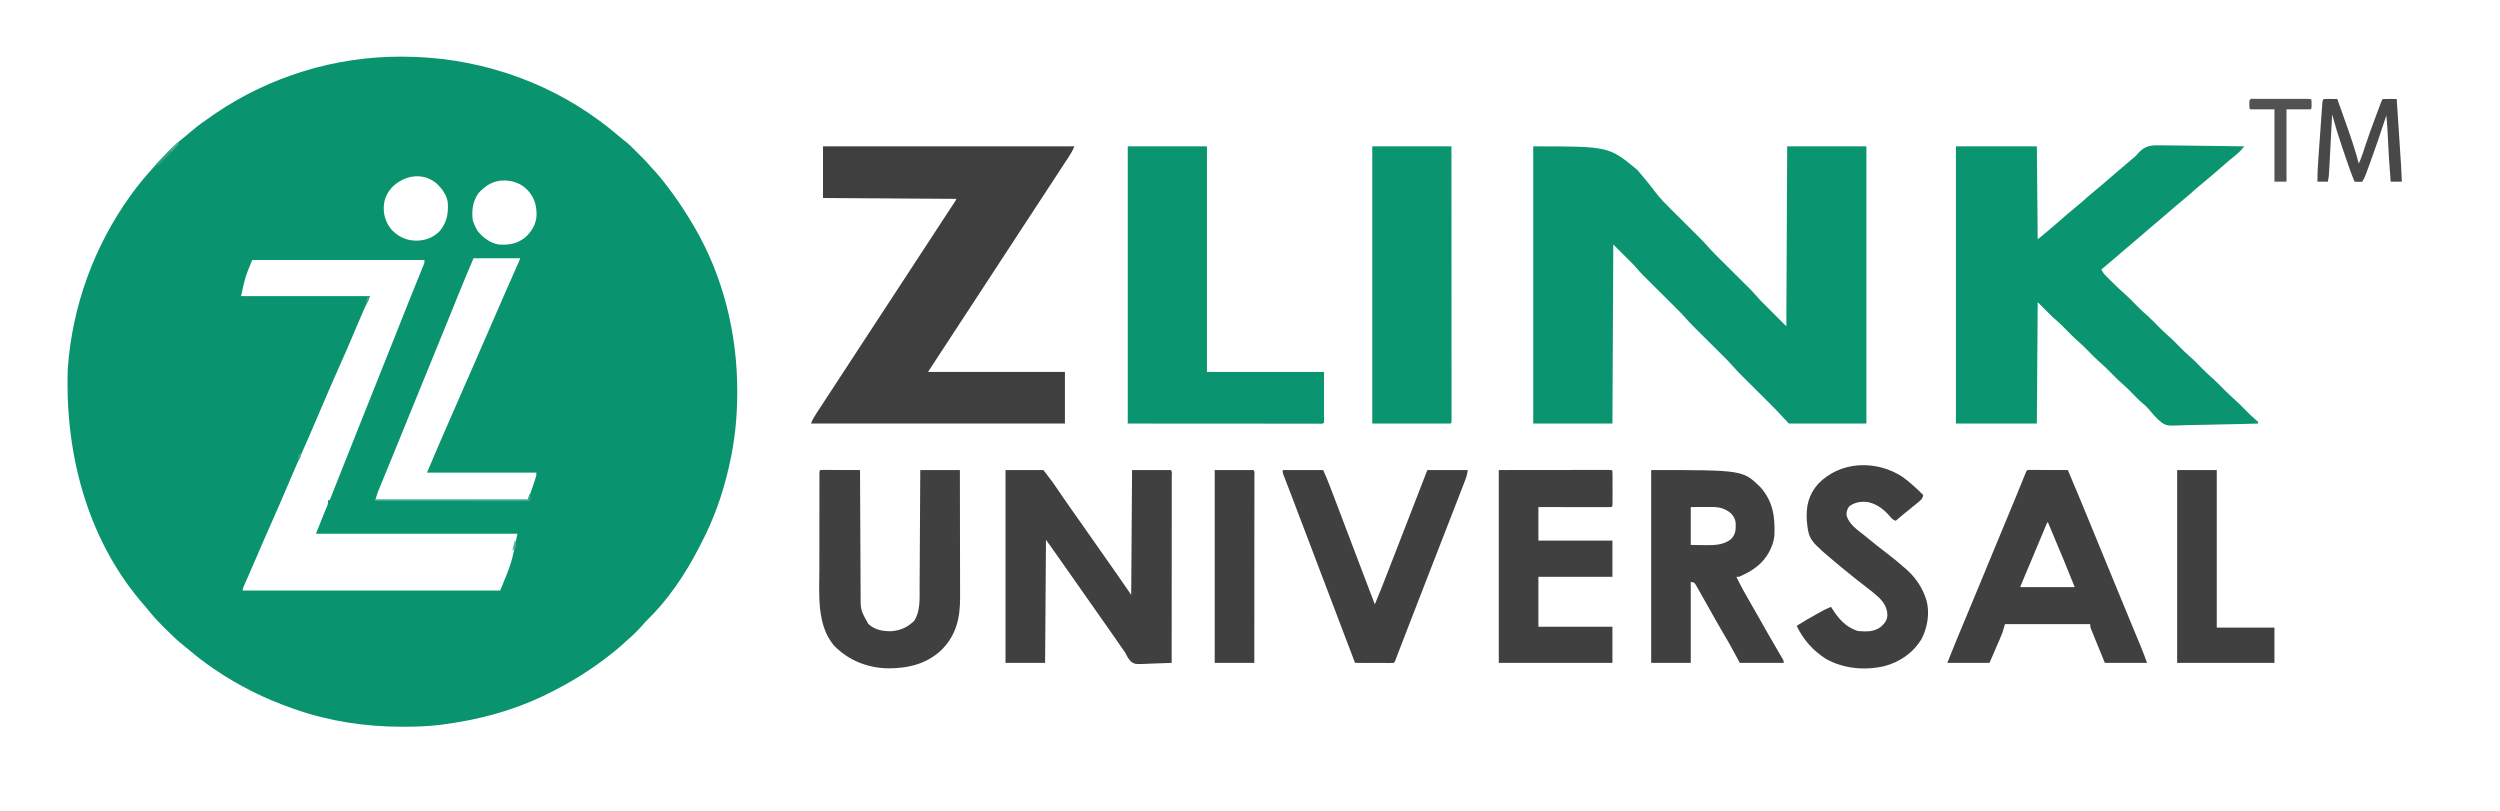 <?xml version="1.0" encoding="UTF-8"?><svg version="1.1" xmlns="http://www.w3.org/2000/svg" width="2904" height="942"><path d="M0 0 C0.881 0.001 1.762 0.001 2.669 0.002 C84.233 0.153 164.928 25.632 230.688 74.188 C231.701 74.925 232.714 75.662 233.758 76.422 C239.687 80.787 245.369 85.369 250.955 90.158 C255.042 93.662 259.218 97.032 263.469 100.336 C266.04 102.481 268.342 104.797 270.688 107.188 C271.788 108.279 272.889 109.369 273.992 110.457 C285.314 121.677 285.314 121.677 290.008 127.234 C292.041 129.598 294.181 131.85 296.312 134.125 C302.95 141.416 308.838 149.258 314.688 157.188 C315.196 157.876 315.704 158.565 316.228 159.274 C324.7 170.838 332.376 182.861 339.688 195.188 C340.16 195.985 340.633 196.782 341.121 197.603 C374.712 254.901 391.183 322.075 391.062 388.25 C391.062 389.332 391.062 390.413 391.062 391.528 C391.007 419.93 388.113 447.492 381.688 475.188 C381.469 476.16 381.25 477.132 381.024 478.134 C374.074 508.789 363.293 538.58 348.626 566.405 C347.673 568.215 346.738 570.035 345.805 571.855 C330.429 601.58 310.462 631.294 286.258 654.621 C284.492 656.382 282.875 658.234 281.25 660.125 C275.868 666.348 270.036 671.999 263.797 677.355 C261.511 679.341 259.29 681.388 257.062 683.438 C250.857 689.021 244.339 694.15 237.688 699.188 C237.028 699.688 236.368 700.188 235.688 700.703 C214.696 716.5 192.296 729.699 168.688 741.188 C167.682 741.677 166.677 742.167 165.641 742.671 C128.719 760.362 88.788 770.641 48.312 775.875 C47.399 775.994 46.486 776.114 45.545 776.237 C31.354 777.973 17.096 778.398 2.812 778.375 C2.059 778.374 1.306 778.373 0.53 778.372 C-41.202 778.261 -82.839 772.007 -122.312 758.188 C-123.304 757.844 -124.295 757.5 -125.316 757.146 C-157.326 745.949 -187.246 731.241 -215.312 712.188 C-216.005 711.72 -216.698 711.253 -217.411 710.771 C-227.794 703.729 -237.561 696.1 -247.136 687.999 C-248.676 686.717 -250.235 685.457 -251.805 684.212 C-258.909 678.556 -265.369 672.44 -271.756 666.004 C-273.436 664.314 -275.125 662.635 -276.816 660.957 C-283.441 654.341 -289.485 647.523 -295.312 640.188 C-296.247 639.086 -297.189 637.989 -298.141 636.902 C-359.702 566.306 -390.357 469.031 -386.562 361.812 C-381.314 289.84 -356.293 220.889 -314.312 162.188 C-313.777 161.439 -313.242 160.69 -312.691 159.918 C-305.444 149.853 -297.578 140.427 -289.312 131.188 C-288.455 130.218 -287.598 129.249 -286.715 128.25 C-275.615 115.897 -264.023 103.419 -250.891 93.207 C-248.456 91.3 -246.123 89.304 -243.794 87.271 C-235.741 80.275 -227.114 74.2 -218.312 68.188 C-217.249 67.455 -216.186 66.723 -215.09 65.969 C-151.815 23.047 -76.431 -0.097 0 0 Z M-10.625 152.5 C-15.508 158.278 -18.678 164.577 -19.312 172.188 C-19.376 172.818 -19.439 173.448 -19.504 174.098 C-20.065 184.064 -16.717 193.729 -10.223 201.258 C-2.128 209.435 6.544 213.548 18.062 213.75 C28.462 213.648 37.322 210.477 44.938 203.211 C53.547 193.256 55.565 182.989 54.883 170.198 C53.982 160.928 48.031 153.143 41.438 146.938 C25.103 133.586 3.038 138.028 -10.625 152.5 Z M90.438 158.625 C83.855 168.263 82.582 177.702 83.688 189.188 C84.582 192.823 85.883 195.917 87.688 199.188 C88.244 200.219 88.801 201.25 89.375 202.312 C95.795 210.294 103.495 216.186 113.688 218.188 C125.585 219.112 135.522 217.492 144.91 209.812 C152.202 203.145 157.147 195.146 157.926 185.121 C158.177 173.277 155.781 164.04 147.688 155.188 C140.221 147.452 131.312 144.1 120.688 143.812 C107.726 143.748 98.964 149.388 90.438 158.625 Z M84.688 234.188 C77.545 251.1 70.496 268.039 63.625 285.062 C63.273 285.935 62.92 286.808 62.557 287.708 C62.021 289.036 62.021 289.036 61.474 290.392 C60.738 292.216 60.002 294.039 59.266 295.863 C58.895 296.781 58.524 297.699 58.143 298.645 C53.748 309.525 49.312 320.388 44.875 331.25 C44.457 332.273 44.039 333.296 43.609 334.35 C41.482 339.558 39.355 344.765 37.227 349.972 C33.087 360.105 28.949 370.24 24.812 380.375 C24.403 381.377 23.994 382.379 23.573 383.411 C18.792 395.123 14.015 406.836 9.242 418.551 C8.785 419.673 8.328 420.795 7.857 421.952 C5.551 427.611 3.247 433.271 0.943 438.931 C-3.716 450.375 -8.387 461.815 -13.078 473.246 C-14.462 476.623 -15.846 480 -17.23 483.377 C-18.11 485.521 -18.991 487.666 -19.874 489.809 C-21.091 492.766 -22.304 495.725 -23.516 498.684 C-23.873 499.548 -24.23 500.412 -24.598 501.302 C-24.928 502.11 -25.258 502.919 -25.599 503.752 C-25.883 504.444 -26.168 505.136 -26.461 505.849 C-27.575 508.907 -28.418 512.058 -29.312 515.188 C29.098 515.188 87.507 515.188 147.688 515.188 C150.342 508.55 152.814 502.049 154.938 495.25 C155.206 494.414 155.474 493.578 155.75 492.717 C156.003 491.914 156.255 491.112 156.516 490.285 C156.742 489.569 156.967 488.852 157.2 488.114 C157.81 486.034 157.81 486.034 157.688 483.188 C115.778 483.188 73.868 483.188 30.688 483.188 C37.003 468.261 43.313 453.345 49.812 438.5 C50.538 436.84 51.263 435.179 51.989 433.519 C53.482 430.1 54.976 426.682 56.47 423.263 C58.626 418.33 60.777 413.394 62.926 408.457 C70.549 390.947 78.203 373.452 85.89 355.97 C91.198 343.894 96.463 331.8 101.688 319.688 C107.411 306.417 113.186 293.169 119 279.938 C119.38 279.072 119.76 278.207 120.152 277.316 C123.85 268.9 127.554 260.486 131.27 252.078 C132.053 250.304 132.053 250.304 132.852 248.493 C133.797 246.354 134.744 244.215 135.693 242.077 C136.096 241.165 136.499 240.252 136.914 239.312 C137.26 238.531 137.607 237.75 137.963 236.945 C138.751 235.35 138.751 235.35 138.688 234.188 C120.868 234.188 103.047 234.188 84.688 234.188 Z M-172.312 236.188 C-180.45 255.839 -180.45 255.839 -185.312 278.188 C-135.812 278.188 -86.312 278.188 -35.312 278.188 C-38.778 285.613 -38.778 285.613 -42.312 293.188 C-43.952 296.926 -45.575 300.664 -47.168 304.422 C-47.592 305.415 -48.015 306.409 -48.452 307.432 C-49.346 309.527 -50.238 311.622 -51.129 313.717 C-63.44 342.643 -63.44 342.643 -69.812 356.875 C-77.858 374.847 -85.64 392.931 -93.383 411.035 C-95.213 415.315 -97.044 419.595 -98.875 423.875 C-99.336 424.953 -99.797 426.031 -100.272 427.141 C-105.638 439.68 -111.044 452.194 -116.637 464.634 C-121.837 476.257 -126.81 487.978 -131.812 499.688 C-137.783 513.661 -143.774 527.617 -149.99 541.483 C-155.899 554.681 -161.593 567.972 -167.316 581.252 C-169.604 586.557 -171.909 591.854 -174.223 597.148 C-175.131 599.229 -176.038 601.31 -176.946 603.391 C-177.52 604.705 -178.095 606.019 -178.672 607.332 C-179.462 609.13 -180.247 610.93 -181.031 612.73 C-181.474 613.741 -181.917 614.752 -182.373 615.794 C-183.434 618.069 -183.434 618.069 -183.312 620.188 C-84.642 620.188 14.027 620.188 115.688 620.188 C129.116 587.711 129.116 587.711 135.688 554.188 C58.468 554.188 -18.753 554.188 -98.312 554.188 C-95.013 545.938 -91.713 537.688 -88.312 529.188 C-84.142 519.668 -84.142 519.668 -84.312 515.188 C-83.653 515.188 -82.993 515.188 -82.312 515.188 C-82.098 514.646 -81.884 514.104 -81.663 513.546 C-71.674 488.283 -61.666 463.029 -51.562 437.812 C-39.094 406.691 -26.707 375.538 -14.314 344.387 C1.744 304.022 1.744 304.022 9.508 284.609 C9.78 283.929 10.052 283.249 10.332 282.548 C15.78 268.923 21.286 255.322 26.808 241.727 C27.851 239.163 27.851 239.163 27.688 236.188 C-38.312 236.188 -104.312 236.188 -172.312 236.188 Z " fill="#09946F" transform="translate(465.312,65.812)"/><path d="M0 0 C88 0 88 0 121.062 27.5 C128.307 36.056 135.204 44.238 141.848 53.155 C147.476 60.596 153.988 67.117 160.601 73.676 C162.194 75.256 163.783 76.839 165.372 78.423 C168.745 81.785 172.122 85.143 175.5 88.5 C179.42 92.396 183.338 96.294 187.252 100.196 C188.804 101.742 190.36 103.285 191.916 104.828 C196.501 109.39 200.936 114.008 205.145 118.92 C208.789 123.005 212.715 126.822 216.601 130.676 C218.194 132.256 219.783 133.839 221.372 135.423 C224.745 138.785 228.122 142.143 231.5 145.5 C235.42 149.396 239.338 153.294 243.252 157.196 C244.804 158.742 246.36 160.285 247.916 161.828 C248.883 162.792 249.851 163.756 250.818 164.721 C251.652 165.549 252.486 166.378 253.345 167.232 C256.682 170.711 259.825 174.372 263 178 C273.23 188.23 283.46 198.46 294 209 C294.33 140.03 294.66 71.06 295 0 C325.36 0 355.72 0 387 0 C387 106.26 387 212.52 387 322 C357.3 322 327.6 322 297 322 C291.72 316.39 286.44 310.78 281 305 C277.298 301.236 273.59 297.492 269.84 293.777 C268.87 292.812 267.901 291.847 266.932 290.881 C263.937 287.897 260.937 284.917 257.938 281.938 C254.419 278.443 250.902 274.946 247.389 271.445 C246.01 270.072 244.627 268.701 243.244 267.331 C239.569 263.671 235.95 260.015 232.574 256.074 C228.429 251.25 223.913 246.8 219.399 242.324 C217.806 240.744 216.217 239.161 214.628 237.577 C211.255 234.215 207.878 230.857 204.5 227.5 C200.58 223.604 196.662 219.706 192.748 215.804 C191.196 214.258 189.64 212.715 188.084 211.172 C183.499 206.61 179.064 201.992 174.855 197.08 C171.211 192.995 167.285 189.178 163.399 185.324 C161.806 183.744 160.217 182.161 158.628 180.577 C155.255 177.215 151.878 173.857 148.5 170.5 C144.58 166.604 140.662 162.706 136.748 158.804 C135.196 157.258 133.64 155.715 132.084 154.172 C131.117 153.208 130.149 152.244 129.182 151.279 C128.348 150.451 127.514 149.622 126.655 148.768 C123.318 145.289 120.175 141.628 117 138 C109.08 130.08 101.16 122.16 93 114 C92.67 182.64 92.34 251.28 92 322 C61.64 322 31.28 322 0 322 C0 215.74 0 109.48 0 0 Z " fill="#0A9470" transform="translate(1781,170)"/><path d="M0 0 C31.02 0 62.04 0 94 0 C94.33 35.64 94.66 71.28 95 108 C104.246 100.442 104.246 100.442 113.312 92.688 C114.595 91.571 115.877 90.455 117.16 89.34 C117.797 88.785 118.434 88.231 119.09 87.66 C126.234 81.451 133.396 75.272 140.75 69.312 C145.132 65.757 149.317 62.032 153.488 58.234 C156.002 55.999 158.573 53.866 161.188 51.75 C166.327 47.589 171.323 43.283 176.309 38.941 C180.892 34.952 185.511 31.01 190.156 27.094 C194.639 23.312 199.095 19.5 203.541 15.674 C204.627 14.74 205.728 13.824 206.842 12.924 C209.128 10.973 209.128 10.973 211.309 8.308 C216.999 2.066 222.119 -0.618 230.609 -1.17 C236.409 -1.311 242.189 -1.214 247.988 -1.074 C250.503 -1.054 253.018 -1.038 255.533 -1.027 C261.445 -0.99 267.354 -0.903 273.264 -0.792 C280.665 -0.656 288.066 -0.598 295.467 -0.537 C308.646 -0.42 321.823 -0.234 335 0 C331.887 3.797 329.011 7.018 325.125 10.062 C320.556 13.717 316.098 17.468 311.688 21.312 C310.405 22.428 309.122 23.544 307.84 24.66 C307.203 25.215 306.566 25.769 305.91 26.34 C298.766 32.549 291.604 38.728 284.25 44.688 C279.868 48.243 275.683 51.968 271.512 55.766 C268.998 58.001 266.427 60.134 263.812 62.25 C258.673 66.411 253.677 70.717 248.691 75.059 C244.632 78.592 240.551 82.094 236.438 85.562 C231.963 89.336 227.505 93.126 223.062 96.938 C222.482 97.436 221.901 97.934 221.303 98.447 C219.535 99.965 217.767 101.482 216 103 C208.657 109.306 201.305 115.599 193.91 121.843 C189.2 125.822 184.518 129.833 179.844 133.854 C176.257 136.936 172.64 139.98 169 143 C170.509 146.541 172.571 148.816 175.289 151.52 C176.149 152.377 177.009 153.235 177.895 154.119 C178.796 155.008 179.697 155.897 180.625 156.812 C181.503 157.69 182.381 158.567 183.285 159.471 C187.738 163.893 192.262 168.148 197.021 172.237 C201.661 176.37 205.935 180.899 210.289 185.328 C214.395 189.477 218.578 193.423 223.004 197.227 C227.428 201.157 231.5 205.463 235.645 209.684 C239.003 213.079 242.379 216.384 246 219.5 C251.166 223.944 255.873 228.825 260.645 233.684 C263.993 237.069 267.357 240.364 270.969 243.469 C276.374 248.119 281.293 253.247 286.289 258.328 C290.395 262.477 294.578 266.423 299.004 270.227 C303.428 274.157 307.5 278.463 311.645 282.684 C314.992 286.068 318.354 289.362 321.965 292.465 C326.572 296.428 330.804 300.732 335.062 305.062 C341.352 311.471 341.352 311.471 348.059 317.434 C349.029 318.281 350 319.127 351 320 C351 320.66 351 321.32 351 322 C336.987 322.447 322.976 322.779 308.958 322.984 C302.446 323.083 295.939 323.217 289.43 323.433 C283.134 323.642 276.842 323.754 270.543 323.803 C268.155 323.837 265.767 323.905 263.38 324.009 C243.772 324.824 243.772 324.824 235.448 317.89 C231.309 313.962 227.628 309.729 224.015 305.32 C220.987 301.834 217.536 298.951 214 296 C212.575 294.634 211.164 293.253 209.781 291.844 C209.076 291.131 208.371 290.418 207.645 289.684 C206.215 288.228 204.785 286.772 203.355 285.316 C200.007 281.931 196.643 278.636 193.031 275.531 C187.626 270.881 182.707 265.753 177.711 260.672 C173.605 256.523 169.422 252.577 164.996 248.773 C160.572 244.843 156.5 240.537 152.355 236.316 C149.007 232.931 145.643 229.636 142.031 226.531 C136.626 221.881 131.707 216.753 126.711 211.672 C125.961 210.914 125.21 210.156 124.438 209.375 C123.776 208.702 123.115 208.029 122.434 207.336 C119.067 204.104 115.512 201.073 112 198 C106.39 192.39 100.78 186.78 95 181 C94.67 227.53 94.34 274.06 94 322 C62.98 322 31.96 322 0 322 C0 215.74 0 109.48 0 0 Z " fill="#0A9570" transform="translate(2272,170)"/><path d="M0 0 C96.36 0 192.72 0 292 0 C290.202 4.495 288.081 8.191 285.438 12.188 C284.723 13.279 284.723 13.279 283.995 14.393 C282.924 16.028 281.852 17.662 280.778 19.295 C278.876 22.188 276.982 25.086 275.09 27.984 C272.213 32.39 269.334 36.793 266.453 41.195 C262.871 46.668 259.292 52.142 255.713 57.617 C248.581 68.529 241.44 79.436 234.295 90.339 C226.552 102.154 218.821 113.975 211.093 125.798 C206.853 132.285 202.611 138.771 198.37 145.257 C194.853 150.636 191.336 156.015 187.82 161.395 C179.985 173.381 172.144 185.362 164.295 197.339 C155.854 210.22 147.426 223.109 139 236 C133.39 244.58 127.78 253.16 122 262 C174.47 262 226.94 262 281 262 C281 281.8 281 301.6 281 322 C183.65 322 86.3 322 -14 322 C-12.202 317.505 -10.081 313.809 -7.438 309.812 C-6.961 309.085 -6.485 308.357 -5.995 307.607 C-4.924 305.972 -3.852 304.338 -2.778 302.705 C-0.876 299.812 1.018 296.914 2.91 294.016 C5.784 289.614 8.66 285.215 11.539 280.816 C15.861 274.212 20.181 267.606 24.5 261 C25.917 258.833 27.333 256.667 28.75 254.5 C29.451 253.428 30.152 252.355 30.875 251.25 C33 248 35.125 244.75 37.25 241.5 C38.302 239.892 38.302 239.892 39.375 238.251 C40.793 236.082 42.211 233.913 43.629 231.743 C47.147 226.364 50.663 220.985 54.18 215.605 C62.015 203.619 69.856 191.638 77.705 179.661 C85.448 167.846 93.179 156.025 100.907 144.202 C104.438 138.801 107.969 133.4 111.5 128 C112.917 125.833 114.333 123.667 115.75 121.5 C124.25 108.5 124.25 108.5 126.379 105.244 C127.783 103.097 129.186 100.95 130.59 98.803 C133.923 93.703 137.258 88.605 140.598 83.509 C142.184 81.09 143.769 78.67 145.354 76.25 C146.113 75.091 146.873 73.932 147.633 72.774 C148.683 71.173 149.732 69.571 150.781 67.969 C151.38 67.055 151.979 66.142 152.596 65.201 C154.006 63.075 154.006 63.075 155 61 C78.275 60.505 78.275 60.505 0 60 C0 40.2 0 20.4 0 0 Z " fill="#3F3F3F" transform="translate(956,170)"/><path d="M0 0 C30.36 0 60.72 0 92 0 C92 86.46 92 172.92 92 262 C136.88 262 181.76 262 228 262 C228 281.47 228 300.94 228 321 C226.126 322.874 223.422 322.123 220.929 322.129 C220.049 322.126 219.169 322.123 218.262 322.12 C217.336 322.121 216.411 322.122 215.457 322.123 C212.321 322.125 209.185 322.119 206.049 322.114 C203.776 322.113 201.503 322.113 199.23 322.114 C193.12 322.114 187.01 322.108 180.9 322.101 C175.176 322.096 169.451 322.095 163.727 322.095 C146.964 322.089 130.201 322.075 113.438 322.062 C76.003 322.042 38.569 322.021 0 322 C0 215.74 0 109.48 0 0 Z " fill="#0A9570" transform="translate(1310,170)"/><path d="M0 0 C30.36 0 60.72 0 92 0 C92.022 40.876 92.04 81.753 92.051 122.629 C92.052 127.45 92.054 132.271 92.055 137.091 C92.055 138.051 92.055 139.011 92.056 139.999 C92.06 155.56 92.068 171.121 92.077 186.682 C92.086 202.637 92.092 218.592 92.094 234.546 C92.095 244.399 92.1 254.253 92.108 264.106 C92.113 270.853 92.115 277.6 92.114 284.347 C92.113 288.246 92.114 292.145 92.119 296.043 C92.125 300.26 92.123 304.477 92.12 308.693 C92.123 309.939 92.126 311.186 92.129 312.469 C92.127 313.59 92.125 314.71 92.123 315.864 C92.123 316.839 92.124 317.813 92.124 318.818 C92 321 92 321 91 322 C60.97 322 30.94 322 0 322 C0 215.74 0 109.48 0 0 Z " fill="#0A9570" transform="translate(1594,170)"/><path d="M0 0 C14.52 0 29.04 0 44 0 C55.398 14.818 55.398 14.818 60.25 22.062 C61.357 23.697 62.465 25.331 63.574 26.965 C64.135 27.792 64.697 28.62 65.275 29.472 C68.17 33.714 71.114 37.92 74.062 42.125 C74.649 42.961 75.235 43.797 75.839 44.658 C80.036 50.638 84.249 56.607 88.466 62.573 C95.275 72.212 102.029 81.89 108.791 91.562 C110.569 94.104 112.347 96.646 114.125 99.188 C114.707 100.019 115.289 100.851 115.888 101.708 C119.596 107.005 123.324 112.287 127.062 117.562 C133.458 126.651 139.725 135.829 146 145 C146.495 73.225 146.495 73.225 147 0 C161.85 0 176.7 0 192 0 C193.855 1.855 193.123 4.497 193.129 6.966 C193.126 7.83 193.123 8.695 193.12 9.586 C193.122 10.953 193.122 10.953 193.123 12.348 C193.125 15.427 193.119 18.506 193.114 21.584 C193.113 23.781 193.113 25.979 193.114 28.176 C193.114 34.161 193.108 40.146 193.101 46.132 C193.095 52.379 193.095 58.626 193.093 64.874 C193.091 75.366 193.084 85.859 193.075 96.351 C193.066 107.161 193.059 117.97 193.055 128.779 C193.055 129.445 193.054 130.111 193.054 130.797 C193.053 134.137 193.052 137.477 193.05 140.817 C193.04 168.545 193.022 196.272 193 224 C186.757 224.298 180.517 224.515 174.268 224.659 C172.146 224.719 170.025 224.801 167.905 224.905 C150.782 225.726 150.782 225.726 146.185 222.874 C142.876 219.773 140.973 216.02 139 212 C137.71 210.111 136.395 208.239 135.043 206.395 C133.756 204.535 132.471 202.675 131.188 200.812 C129.788 198.791 128.388 196.771 126.988 194.75 C126.31 193.77 125.631 192.791 124.932 191.781 C122.266 187.944 119.575 184.126 116.875 180.312 C109.613 170.049 102.413 159.742 95.209 149.438 C88.673 140.092 82.128 130.752 75.543 121.439 C71.088 115.135 66.662 108.809 62.246 102.477 C57.218 95.278 52.105 88.147 47 81 C46.67 128.19 46.34 175.38 46 224 C30.82 224 15.64 224 0 224 C0 150.08 0 76.16 0 0 Z " fill="#404040" transform="translate(1168,546)"/><path d="M0 0 C106.444 0 106.444 0 127 20 C141.48 36.549 143.971 53.975 143.195 75.124 C142.807 80.848 141.426 85.781 139 91 C138.553 91.968 138.105 92.936 137.645 93.934 C129.965 109.108 117.298 117.455 102 124 C101.01 124 100.02 124 99 124 C103.967 134.489 109.546 144.523 115.442 154.518 C119.728 161.792 123.898 169.121 128 176.5 C133.315 186.052 138.755 195.523 144.295 204.947 C146.855 209.305 149.406 213.668 151.902 218.062 C152.308 218.775 152.714 219.488 153.133 220.223 C154 222 154 222 154 224 C137.17 224 120.34 224 103 224 C99.04 216.74 95.08 209.48 91 202 C88.73 198.045 86.453 194.107 84.125 190.188 C79.289 181.974 74.57 173.705 69.938 165.375 C65.292 157.059 60.636 148.75 55.875 140.5 C55.076 139.083 55.076 139.083 54.261 137.638 C53.76 136.778 53.259 135.918 52.742 135.031 C52.308 134.274 51.873 133.517 51.425 132.736 C49.927 130.56 49.927 130.56 46 130 C46 161.02 46 192.04 46 224 C30.82 224 15.64 224 0 224 C0 150.08 0 76.16 0 0 Z M46 43 C46 57.52 46 72.04 46 87 C52.806 87.093 52.806 87.093 59.75 87.188 C61.155 87.215 62.56 87.242 64.007 87.27 C74.153 87.337 84.931 86.858 93 80 C98.186 74.254 98.29 69.68 98.215 62.168 C97.863 56.982 96.062 54.275 92.812 50.375 C85.73 44.395 78.888 42.865 69.73 42.902 C68.484 42.905 67.238 42.907 65.954 42.91 C64.381 42.919 62.808 42.928 61.188 42.938 C56.176 42.958 51.164 42.979 46 43 Z " fill="#404040" transform="translate(1918,546)"/><path d="M0 0 C0.833 0.002 1.665 0.004 2.523 0.007 C3.464 0.007 4.405 0.007 5.375 0.007 C6.398 0.012 7.42 0.017 8.474 0.023 C9.516 0.024 10.558 0.025 11.631 0.027 C14.974 0.033 18.316 0.045 21.658 0.058 C23.918 0.063 26.177 0.067 28.437 0.071 C33.99 0.082 39.543 0.099 45.095 0.12 C54.263 21.74 63.296 43.409 72.165 65.153 C77.648 78.595 83.172 92.018 88.72 105.433 C94.855 120.265 100.971 135.105 107.053 149.959 C111.073 159.776 115.112 169.586 119.174 179.386 C119.604 180.426 120.035 181.466 120.479 182.537 C122.584 187.62 124.691 192.702 126.802 197.782 C127.572 199.64 128.342 201.497 129.111 203.355 C129.455 204.18 129.799 205.006 130.154 205.856 C132.652 211.898 134.855 217.96 137.095 224.12 C120.925 224.12 104.755 224.12 88.095 224.12 C85.29 217.252 82.485 210.384 79.595 203.308 C78.264 200.06 78.264 200.06 76.906 196.746 C76.208 195.031 75.511 193.316 74.814 191.601 C74.264 190.263 74.264 190.263 73.702 188.899 C73.184 187.621 73.184 187.621 72.656 186.316 C72.354 185.577 72.052 184.837 71.741 184.076 C71.095 182.12 71.095 182.12 71.095 179.12 C38.425 179.12 5.755 179.12 -27.905 179.12 C-28.895 182.42 -29.885 185.72 -30.905 189.12 C-32.054 192.029 -33.226 194.891 -34.479 197.753 C-34.771 198.431 -35.062 199.109 -35.363 199.808 C-36.433 202.289 -37.513 204.767 -38.592 207.245 C-42.212 215.598 -42.212 215.598 -45.905 224.12 C-62.075 224.12 -78.245 224.12 -94.905 224.12 C-88.927 208.983 -82.768 193.938 -76.467 178.933 C-70.045 163.639 -63.666 148.329 -57.342 132.995 C-56.946 132.035 -56.55 131.075 -56.142 130.085 C-55.343 128.15 -54.545 126.214 -53.747 124.278 C-53.354 123.326 -52.961 122.374 -52.557 121.394 C-51.971 119.973 -51.971 119.973 -51.373 118.524 C-47.397 108.884 -43.402 99.252 -39.405 89.62 C-33.638 75.722 -27.881 61.82 -22.136 47.913 C-21.334 45.972 -20.532 44.031 -19.73 42.091 C-18.6 39.357 -17.471 36.624 -16.342 33.89 C-15.981 33.015 -15.619 32.14 -15.246 31.239 C-13.276 26.466 -11.32 21.687 -9.377 16.903 C-8.964 15.886 -8.55 14.868 -8.124 13.82 C-7.325 11.854 -6.528 9.888 -5.734 7.92 C-5.378 7.044 -5.022 6.167 -4.655 5.264 C-4.183 4.097 -4.183 4.097 -3.701 2.907 C-2.475 0.156 -2.475 0.156 0 0 Z M21.095 61.12 C20.618 62.261 20.141 63.401 19.649 64.576 C18.217 67.998 16.785 71.42 15.353 74.841 C13.717 78.749 12.082 82.656 10.447 86.563 C6.641 95.66 2.832 104.755 -0.994 113.843 C-1.603 115.289 -2.211 116.736 -2.82 118.183 C-3.943 120.852 -5.068 123.521 -6.194 126.189 C-6.689 127.365 -7.184 128.541 -7.694 129.753 C-8.124 130.773 -8.554 131.793 -8.997 132.843 C-9.966 134.867 -9.966 134.867 -9.905 136.12 C10.885 136.12 31.675 136.12 53.095 136.12 C46.916 120.612 46.916 120.612 40.552 105.183 C40.176 104.285 39.8 103.387 39.412 102.463 C38.246 99.681 37.077 96.901 35.908 94.12 C35.119 92.241 34.331 90.363 33.543 88.484 C32.406 85.775 31.27 83.066 30.133 80.358 C27.442 73.95 24.762 67.538 22.095 61.12 C21.765 61.12 21.435 61.12 21.095 61.12 Z " fill="#404040" transform="translate(2356.905,545.88)"/><path d="M0 0 C1.222 0.003 1.222 0.003 2.47 0.007 C3.39 0.007 4.311 0.007 5.26 0.007 C6.261 0.012 7.262 0.017 8.294 0.023 C9.313 0.024 10.333 0.025 11.383 0.027 C14.654 0.033 17.925 0.045 21.196 0.058 C23.407 0.063 25.619 0.067 27.831 0.071 C33.265 0.082 38.699 0.099 44.133 0.12 C44.137 0.918 44.14 1.716 44.143 2.539 C44.225 21.996 44.317 41.452 44.421 60.909 C44.471 70.319 44.517 79.728 44.555 89.137 C44.588 97.343 44.628 105.548 44.676 113.753 C44.701 118.094 44.723 122.435 44.737 126.776 C44.75 130.87 44.772 134.964 44.801 139.058 C44.81 140.553 44.816 142.047 44.818 143.542 C44.675 162.685 44.675 162.685 53.735 178.835 C61.178 185.786 70.412 187.481 80.356 187.331 C91.168 186.51 99.231 182.81 107.008 175.37 C114.473 163.954 113.285 149.097 113.339 136.01 C113.348 134.521 113.358 133.032 113.369 131.542 C113.396 127.533 113.417 123.523 113.437 119.514 C113.459 115.311 113.486 111.108 113.513 106.906 C113.563 98.962 113.608 91.019 113.651 83.075 C113.7 74.026 113.755 64.976 113.81 55.926 C113.924 37.324 114.03 18.722 114.133 0.12 C129.313 0.12 144.493 0.12 160.133 0.12 C160.179 21.001 160.215 41.881 160.237 62.761 C160.247 72.458 160.261 82.154 160.284 91.85 C160.304 100.307 160.317 108.763 160.322 117.22 C160.324 121.693 160.33 126.165 160.345 130.638 C160.359 134.859 160.363 139.079 160.36 143.3 C160.36 144.839 160.364 146.378 160.372 147.917 C160.484 171.43 156.134 191.35 139.383 208.495 C122.091 225.39 99.687 230.652 76.237 230.474 C52.56 229.894 30.672 221.174 14.008 204.12 C-6.314 180.17 -3.181 144.838 -3.102 115.441 C-3.093 111.411 -3.095 107.381 -3.096 103.351 C-3.095 96.613 -3.086 89.875 -3.072 83.138 C-3.057 75.346 -3.051 67.554 -3.052 59.763 C-3.053 51.433 -3.046 43.104 -3.037 34.775 C-3.035 32.381 -3.034 29.986 -3.033 27.592 C-3.032 23.85 -3.026 20.108 -3.016 16.366 C-3.013 14.99 -3.012 13.615 -3.013 12.24 C-3.013 10.372 -3.007 8.504 -3 6.635 C-2.999 5.588 -2.997 4.541 -2.995 3.462 C-2.815 0.181 -2.815 0.181 0 0 Z " fill="#404040" transform="translate(954.867,545.88)"/><path d="M0 0 C21.594 -0.021 43.189 -0.041 65.438 -0.062 C72.268 -0.072 79.098 -0.081 86.135 -0.09 C94.445 -0.095 94.445 -0.095 98.33 -0.095 C101.056 -0.097 103.782 -0.1 106.508 -0.106 C110.626 -0.114 114.743 -0.114 118.861 -0.114 C120.085 -0.117 121.308 -0.121 122.569 -0.124 C123.67 -0.123 124.772 -0.122 125.906 -0.12 C126.872 -0.121 127.837 -0.122 128.831 -0.123 C131 0 131 0 132 1 C132.101 4.018 132.14 7.013 132.133 10.031 C132.134 10.938 132.135 11.844 132.136 12.777 C132.136 14.698 132.135 16.618 132.13 18.538 C132.125 21.487 132.13 24.437 132.137 27.387 C132.136 29.247 132.135 31.108 132.133 32.969 C132.135 33.857 132.137 34.746 132.139 35.661 C132.115 41.885 132.115 41.885 131 43 C128.353 43.095 125.731 43.126 123.084 43.114 C122.255 43.114 121.425 43.114 120.571 43.114 C117.817 43.113 115.063 43.105 112.309 43.098 C110.404 43.096 108.5 43.094 106.596 43.093 C101.573 43.09 96.551 43.08 91.529 43.069 C85.508 43.057 79.488 43.052 73.467 43.046 C64.311 43.037 55.156 43.017 46 43 C46 55.87 46 68.74 46 82 C74.38 82 102.76 82 132 82 C132 95.86 132 109.72 132 124 C103.62 124 75.24 124 46 124 C46 143.14 46 162.28 46 182 C74.38 182 102.76 182 132 182 C132 195.86 132 209.72 132 224 C88.44 224 44.88 224 0 224 C0 150.08 0 76.16 0 0 Z " fill="#404040" transform="translate(1741,546)"/><path d="M0 0 C15.51 0 31.02 0 47 0 C49.673 6.015 52.22 11.98 54.555 18.121 C54.888 18.993 55.222 19.865 55.566 20.764 C56.672 23.654 57.773 26.546 58.875 29.438 C59.665 31.506 60.455 33.575 61.246 35.643 C68.964 55.859 76.632 76.093 84.3 96.328 C89.645 110.432 95.003 124.531 100.375 138.625 C100.72 139.531 101.066 140.437 101.421 141.371 C103.28 146.247 105.14 151.124 107 156 C111.602 145.193 115.855 134.253 120.125 123.312 C120.921 121.276 121.716 119.24 122.512 117.204 C130.152 97.645 137.743 78.067 145.326 58.486 C150.109 46.135 154.899 33.786 159.688 21.438 C162.431 14.363 165.174 7.289 168 0 C183.51 0 199.02 0 215 0 C214.337 3.977 213.871 6.76 212.488 10.345 C212.024 11.56 212.024 11.56 211.551 12.799 C211.213 13.666 210.875 14.533 210.527 15.426 C210.173 16.348 209.819 17.271 209.454 18.221 C208.287 21.254 207.112 24.283 205.938 27.312 C205.115 29.444 204.294 31.576 203.472 33.708 C197.398 49.458 191.266 65.187 185.116 80.908 C180.283 93.263 175.481 105.63 170.688 118 C170.293 119.019 169.898 120.037 169.491 121.087 C167.884 125.233 166.278 129.379 164.671 133.526 C161.78 140.989 158.886 148.452 155.992 155.914 C155.581 156.974 155.17 158.034 154.747 159.126 C152.722 164.345 150.698 169.564 148.673 174.783 C145.164 183.828 141.66 192.875 138.176 201.93 C137.605 203.412 137.034 204.894 136.463 206.376 C135.435 209.045 134.41 211.715 133.387 214.385 C132.947 215.527 132.508 216.668 132.055 217.844 C131.678 218.825 131.302 219.807 130.914 220.818 C130 223 130 223 129 224 C127.588 224.093 126.171 224.117 124.756 224.114 C123.404 224.113 123.404 224.113 122.026 224.113 C121.047 224.108 120.067 224.103 119.059 224.098 C118.061 224.096 117.064 224.095 116.036 224.093 C112.837 224.088 109.637 224.075 106.438 224.062 C104.274 224.057 102.111 224.053 99.947 224.049 C94.631 224.038 89.316 224.021 84 224 C83.519 222.735 83.038 221.469 82.557 220.204 C82.238 219.362 81.918 218.52 81.588 217.653 C80.856 215.726 80.124 213.799 79.391 211.872 C78.807 210.334 78.807 210.334 78.211 208.766 C76.949 205.445 76.949 205.445 75.688 202.125 C75.262 201.005 74.836 199.885 74.398 198.731 C72.408 193.495 72.408 193.495 70.418 188.258 C69.967 187.07 69.515 185.882 69.05 184.658 C68.598 183.469 68.147 182.281 67.681 181.056 C67.233 179.876 66.785 178.697 66.323 177.482 C63.493 170.035 60.663 162.587 57.833 155.14 C57.449 154.129 57.064 153.117 56.668 152.075 C55.489 148.97 54.309 145.866 53.13 142.762 C52.737 141.729 52.345 140.696 51.94 139.632 C49.168 132.338 46.397 125.044 43.625 117.75 C43.233 116.719 42.841 115.688 42.438 114.625 C41.645 112.541 40.853 110.456 40.061 108.371 C38.09 103.185 36.12 97.999 34.149 92.814 C30.485 83.17 26.82 73.527 23.156 63.883 C21.451 59.396 19.746 54.909 18.042 50.422 C17.24 48.311 16.438 46.201 15.636 44.09 C14.88 42.102 14.125 40.114 13.369 38.125 C12.645 36.218 11.92 34.31 11.197 32.401 C9.372 27.592 7.534 22.79 5.673 17.995 C5.113 16.544 5.113 16.544 4.541 15.064 C3.83 13.224 3.115 11.386 2.396 9.55 C2.08 8.732 1.765 7.914 1.44 7.072 C1.161 6.355 0.882 5.639 0.595 4.9 C0 3 0 3 0 0 Z " fill="#404040" transform="translate(1490,546)"/><path d="M0 0 C8.593 6.225 16.418 13.472 23.914 20.969 C23.429 25.719 19.951 27.876 16.477 30.719 C15.844 31.248 15.212 31.777 14.56 32.323 C10.13 36.016 5.639 39.635 1.113 43.211 C-2.024 45.718 -5.056 48.334 -8.086 50.969 C-11.318 49.587 -13.001 48.101 -15.148 45.344 C-21.912 37.359 -31.453 30.266 -42.086 28.969 C-49.648 28.465 -55.876 29.628 -62.086 34.156 C-64.604 37.697 -65.474 40.691 -65.086 44.969 C-62.129 55.095 -52.567 61.366 -44.736 67.64 C-42.954 69.075 -41.185 70.524 -39.418 71.977 C-32.528 77.628 -25.571 83.158 -18.461 88.531 C-10.738 94.385 -3.291 100.488 3.914 106.969 C4.756 107.725 5.598 108.482 6.465 109.262 C15.858 118.168 22.76 128.699 26.914 140.969 C27.159 141.679 27.404 142.389 27.656 143.121 C31.762 157.774 28.947 174.435 22.227 187.781 C12.48 204.245 -3.271 215.093 -21.586 219.844 C-44.221 224.982 -68.775 222.748 -89.148 211.281 C-104.226 201.644 -115.306 189.053 -123.086 172.969 C-115.097 167.844 -106.915 163.145 -98.586 158.594 C-97.631 158.07 -96.675 157.546 -95.691 157.007 C-94.78 156.512 -93.869 156.017 -92.93 155.508 C-91.711 154.846 -91.711 154.846 -90.467 154.17 C-88.052 152.952 -85.611 151.936 -83.086 150.969 C-82.624 151.719 -82.163 152.469 -81.688 153.242 C-74.047 165.232 -65.884 174.369 -52.086 178.969 C-42.354 179.696 -33.18 180.25 -25.086 173.969 C-20.833 169.891 -17.958 166.476 -17.711 160.469 C-17.84 152.291 -21.477 146.347 -27.023 140.531 C-32.445 135.424 -38.335 130.909 -44.242 126.385 C-47.27 124.06 -50.272 121.702 -53.273 119.344 C-53.858 118.884 -54.443 118.425 -55.046 117.951 C-60.452 113.695 -65.801 109.375 -71.086 104.969 C-71.632 104.514 -72.179 104.059 -72.742 103.59 C-108.908 73.388 -108.908 73.388 -111.321 50.764 C-112.281 34.083 -109.445 20.86 -98.086 7.969 C-72.23 -18.776 -30.336 -19.968 0 0 Z " fill="#404040" transform="translate(2210.086,554.031)"/><path d="M0 0 C15.18 0 30.36 0 46 0 C46 60.39 46 120.78 46 183 C68.11 183 90.22 183 113 183 C113 196.53 113 210.06 113 224 C75.71 224 38.42 224 0 224 C0 150.08 0 76.16 0 0 Z " fill="#404040" transform="translate(2529,546)"/><path d="M0 0 C14.85 0 29.7 0 45 0 C46.855 1.855 46.123 4.497 46.129 6.966 C46.125 8.263 46.125 8.263 46.12 9.586 C46.121 10.498 46.122 11.409 46.123 12.348 C46.125 15.427 46.119 18.506 46.114 21.584 C46.113 23.781 46.113 25.979 46.114 28.176 C46.114 34.161 46.108 40.146 46.101 46.132 C46.095 52.379 46.095 58.626 46.093 64.874 C46.091 75.366 46.084 85.859 46.075 96.351 C46.066 107.161 46.059 117.97 46.055 128.779 C46.055 129.445 46.054 130.111 46.054 130.797 C46.053 134.137 46.052 137.477 46.05 140.817 C46.04 168.545 46.022 196.272 46 224 C30.82 224 15.64 224 0 224 C0 150.08 0 76.16 0 0 Z " fill="#404040" transform="translate(1411,546)"/><path d="M0 0 C1.488 0.007 2.977 0.019 4.465 0.035 C5.223 0.04 5.982 0.044 6.764 0.049 C8.643 0.061 10.523 0.079 12.402 0.098 C15.008 7.4 17.602 14.707 20.19 22.015 C21.069 24.492 21.949 26.967 22.832 29.442 C28.215 44.535 33.25 59.618 37.402 75.098 C39.166 71.072 40.809 67.108 42.137 62.914 C42.456 61.923 42.776 60.931 43.105 59.91 C43.451 58.837 43.796 57.765 44.152 56.66 C48.249 44.143 52.774 31.802 57.402 19.473 C57.911 18.115 57.911 18.115 58.429 16.73 C59.396 14.15 60.367 11.573 61.34 8.996 C61.634 8.212 61.929 7.428 62.232 6.62 C64.286 1.214 64.286 1.214 65.402 0.098 C68.099 0.024 70.769 0.005 73.465 0.035 C74.223 0.04 74.982 0.044 75.764 0.049 C77.643 0.061 79.523 0.079 81.402 0.098 C82.039 9.661 82.674 19.225 83.306 28.789 C83.6 33.232 83.895 37.675 84.191 42.118 C86.707 79.908 86.707 79.908 87.402 96.098 C83.112 96.098 78.822 96.098 74.402 96.098 C72.913 78.735 71.902 61.379 71.1 43.973 C70.713 35.66 70.288 27.376 69.402 19.098 C69.112 19.989 68.822 20.881 68.523 21.799 C62.575 40.031 56.404 58.163 49.777 76.16 C49.32 77.409 49.32 77.409 48.853 78.682 C47.986 81.043 47.114 83.401 46.238 85.758 C45.98 86.459 45.723 87.161 45.457 87.884 C44.327 90.901 43.2 93.401 41.402 96.098 C38.394 96.505 35.429 96.227 32.402 96.098 C29.624 89.326 27.085 82.505 24.723 75.578 C24.387 74.599 24.052 73.62 23.707 72.611 C23.001 70.546 22.297 68.482 21.594 66.416 C20.542 63.33 19.482 60.246 18.422 57.162 C14.005 44.245 10.014 31.263 6.402 18.098 C6.367 18.776 6.332 19.455 6.295 20.154 C5.923 27.293 5.55 34.433 5.176 41.572 C5.036 44.227 4.898 46.882 4.76 49.538 C4.315 58.058 3.865 66.578 3.402 75.098 C3.353 76.01 3.304 76.923 3.253 77.864 C3.129 80.119 2.999 82.374 2.867 84.629 C2.8 85.79 2.733 86.951 2.664 88.146 C2.402 91.098 2.402 91.098 1.402 96.098 C-2.558 96.098 -6.518 96.098 -10.598 96.098 C-10.787 85.91 -10.053 75.837 -9.32 65.684 C-9.188 63.818 -9.056 61.953 -8.924 60.088 C-8.648 56.203 -8.37 52.319 -8.089 48.434 C-7.729 43.445 -7.377 38.456 -7.027 33.467 C-6.756 29.627 -6.482 25.787 -6.206 21.947 C-6.074 20.106 -5.943 18.265 -5.815 16.424 C-5.635 13.865 -5.449 11.306 -5.262 8.748 C-5.209 7.983 -5.157 7.218 -5.103 6.431 C-4.631 0.126 -4.631 0.126 0 0 Z " fill="#484848" transform="translate(2702.598,114.902)"/><path d="M0 0 C0.681 -0.002 1.363 -0.004 2.065 -0.005 C4.327 -0.01 6.589 -0.007 8.852 -0.003 C10.417 -0.004 11.983 -0.005 13.548 -0.006 C16.834 -0.008 20.119 -0.006 23.404 -0.001 C27.625 0.005 31.845 0.001 36.066 -0.005 C39.3 -0.008 42.534 -0.007 45.768 -0.004 C47.324 -0.004 48.881 -0.005 50.438 -0.007 C52.61 -0.009 54.781 -0.006 56.953 0 C58.191 0.001 59.43 0.002 60.706 0.002 C63.477 0.129 63.477 0.129 64.477 1.129 C64.575 2.794 64.606 4.462 64.602 6.129 C64.605 7.491 64.605 7.491 64.609 8.879 C64.477 11.129 64.477 11.129 63.477 12.129 C54.237 12.129 44.997 12.129 35.477 12.129 C35.477 39.849 35.477 67.569 35.477 96.129 C30.857 96.129 26.237 96.129 21.477 96.129 C21.477 68.409 21.477 40.689 21.477 12.129 C12.237 12.129 2.997 12.129 -6.523 12.129 C-7.523 11.129 -7.523 11.129 -7.656 8.879 C-7.654 7.972 -7.651 7.064 -7.648 6.129 C-7.651 5.222 -7.654 4.314 -7.656 3.379 C-7.38 -1.304 -3.966 0.003 0 0 Z " fill="#525252" transform="translate(2620.523,114.871)"/><path d="M0 0 C0.33 0 0.66 0 1 0 C1.042 2.333 1.041 4.667 1 7 C-0.653 8.653 -2.632 8.122 -4.84 8.129 C-5.538 8.126 -6.235 8.123 -6.954 8.12 C-7.69 8.121 -8.426 8.122 -9.184 8.123 C-11.668 8.125 -14.153 8.119 -16.637 8.114 C-18.41 8.113 -20.184 8.113 -21.958 8.114 C-26.788 8.114 -31.618 8.108 -36.449 8.101 C-41.491 8.095 -46.533 8.095 -51.575 8.093 C-61.131 8.09 -70.686 8.082 -80.241 8.072 C-91.116 8.061 -101.991 8.055 -112.867 8.05 C-135.244 8.04 -157.622 8.022 -180 8 C-179.67 7.34 -179.34 6.68 -179 6 C-120.59 6 -62.18 6 -2 6 C-1.34 4.02 -0.68 2.04 0 0 Z " fill="#3DA98C" transform="translate(615,574)"/><path d="M0 0 C0.66 0.33 1.32 0.66 2 1 C-5.739 9.608 -13.757 17.875 -22 26 C-22.99 25.67 -23.98 25.34 -25 25 C-16.75 16.75 -8.5 8.5 0 0 Z " fill="#2DA281" transform="translate(206,166)"/><path d="M0 0 C0.66 0.33 1.32 0.66 2 1 C-0.97 4.3 -3.94 7.6 -7 11 C-7.33 10.01 -7.66 9.02 -8 8 C-5.36 5.36 -2.72 2.72 0 0 Z " fill="#41AB8D" transform="translate(206,166)"/><path d="M0 0 C0.33 0 0.66 0 1 0 C1.391 5.859 1.391 5.859 1 8 C-0.32 9.32 -1.64 10.64 -3 12 C-2.01 8.04 -1.02 4.08 0 0 Z " fill="#4BB093" transform="translate(598,628)"/><path d="M0 0 C0.66 0 1.32 0 2 0 C1.469 3.821 0.503 6.062 -2 9 C-2.201 5.375 -1.858 3.135 0 0 Z " fill="#3FAA8B" transform="translate(348,527)"/><path d="M0 0 C0.66 0 1.32 0 2 0 C1.469 3.821 0.503 6.062 -2 9 C-1.125 2.25 -1.125 2.25 0 0 Z " fill="#3EA98B" transform="translate(427,345)"/></svg>